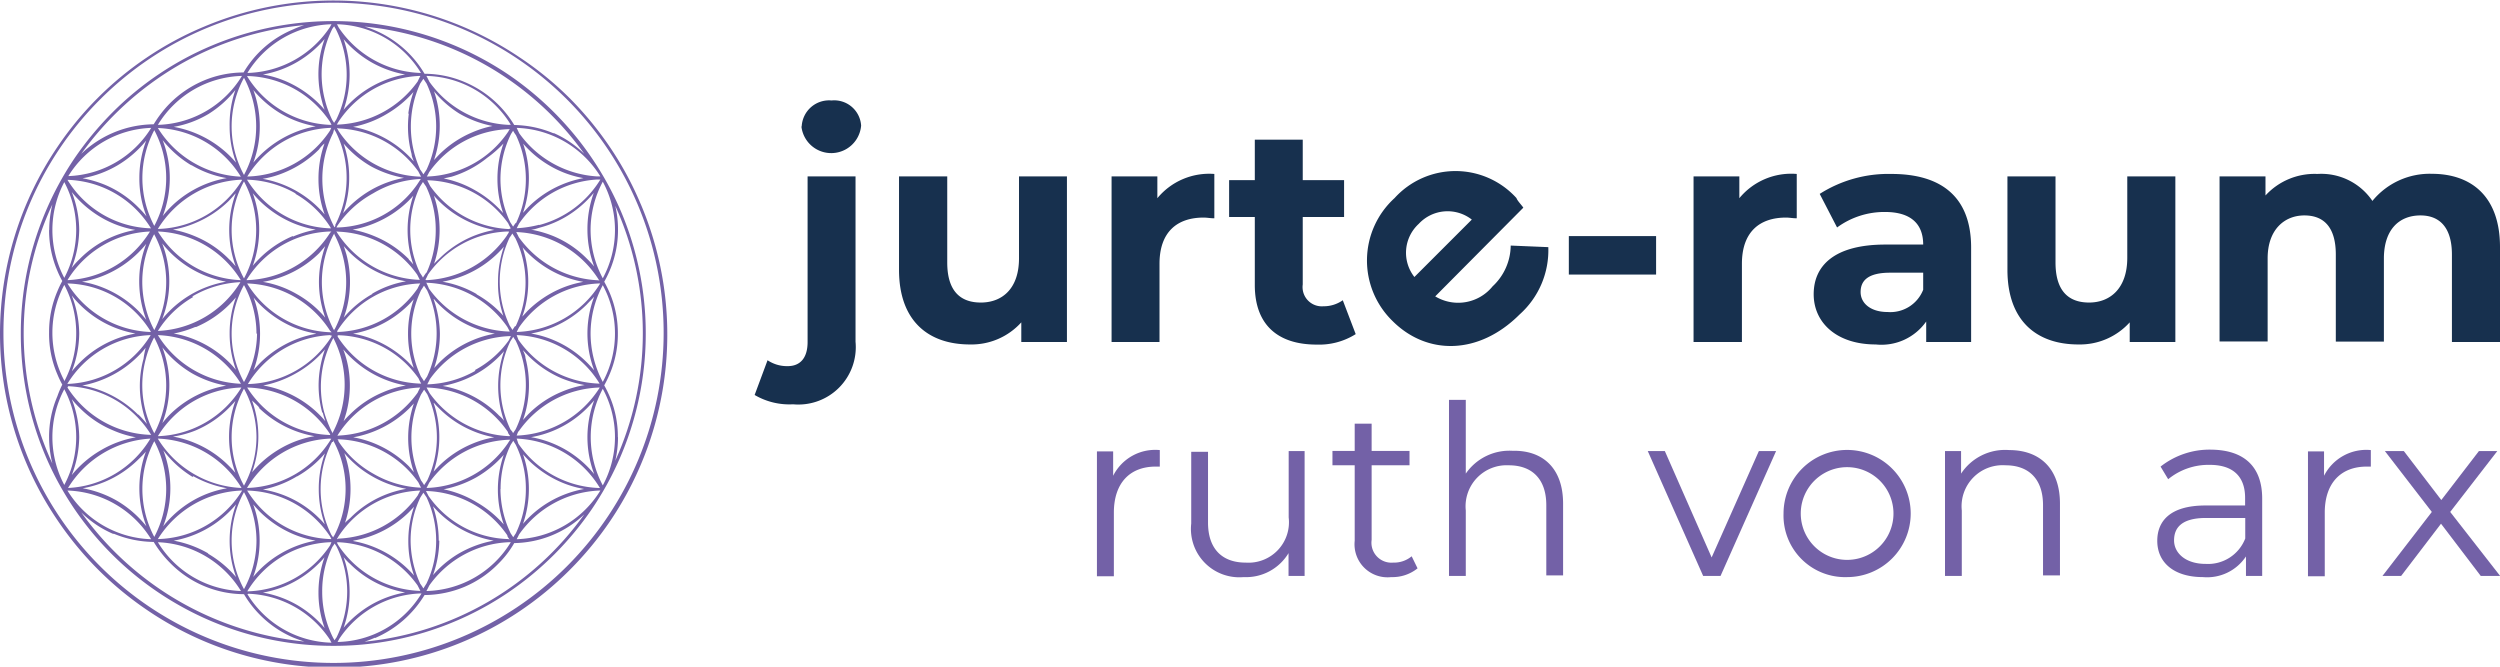 <svg xmlns="http://www.w3.org/2000/svg" id="Ebene_1" data-name="Ebene 1" viewBox="0 0 174.19 46.45"><defs><style>.cls-1{fill:none;}.cls-2{fill:#7361a7;}.cls-3{fill:#17304e;}</style></defs><path class="cls-1" d="M29.5,33.8l.22-.33a7.08,7.08,0,0,0,.67-3,7.17,7.17,0,0,0-.67-3l-.22-.32-.21.33a7,7,0,0,0,0,6A2.92,2.92,0,0,1,29.5,33.8Z"></path><path class="cls-1" d="M11.29,17a7.29,7.29,0,0,1,0,5.28,7.34,7.34,0,0,1,4.44-2.61,8,8,0,0,1-1.58-.47,7.37,7.37,0,0,1-2.33-1.57A8.39,8.39,0,0,1,11.29,17Z"></path><path class="cls-1" d="M15.94,32.49c.16.16.31.32.46.49a7.31,7.31,0,0,1,0-5c-.15.17-.3.33-.46.49A7.2,7.2,0,0,1,13.61,30a7,7,0,0,1-1.56.47,7,7,0,0,1,1.56.46A7.26,7.26,0,0,1,15.94,32.49Z"></path><path class="cls-1" d="M16.16,16A7.1,7.1,0,0,0,17,19.4a7.15,7.15,0,0,0,0-6.76A7.1,7.1,0,0,0,16.16,16Z"></path><path class="cls-1" d="M13.47,25.79a7.09,7.09,0,0,0,3.36.95A7.1,7.1,0,0,0,11,23.35H11A7.07,7.07,0,0,0,13.47,25.79Z"></path><path class="cls-1" d="M28.25,34.07a7.41,7.41,0,0,1-2.39-.88,7.11,7.11,0,0,1-1.93-1.61,7.42,7.42,0,0,1,0,5,5.33,5.33,0,0,1,.4-.42,7.13,7.13,0,0,1,2.33-1.58A7.33,7.33,0,0,1,28.25,34.07Z"></path><path class="cls-1" d="M17,33.84a7.15,7.15,0,0,0,0-6.76,7.07,7.07,0,0,0,0,6.76Z"></path><path class="cls-1" d="M29.29,34c-.07-.12-.13-.25-.19-.37a7.09,7.09,0,0,0-5.54-3h-.09l.09.15A7,7,0,0,0,26,33,7.2,7.2,0,0,0,29.29,34Z"></path><path class="cls-1" d="M23,30.67l.06-.1H23A7.11,7.11,0,0,0,17.21,34,7.1,7.1,0,0,0,23,30.67Z"></path><path class="cls-1" d="M11.05,23.13a7.09,7.09,0,0,0,5.78-3.4,7.21,7.21,0,0,0-3.36,1A7,7,0,0,0,11,23.13Z"></path><path class="cls-1" d="M23.53,15.8l-.06.11h.09a7,7,0,0,0,5.54-3l.19-.36a7.08,7.08,0,0,0-3.32,1A7.16,7.16,0,0,0,23.53,15.8Z"></path><path class="cls-1" d="M24.36,12.41a7.19,7.19,0,0,1-.43,2.48,7.49,7.49,0,0,1,1.93-1.61,7.39,7.39,0,0,1,2.39-.87,7.53,7.53,0,0,1-2.4-.87A7.33,7.33,0,0,1,23.94,10,7.27,7.27,0,0,1,24.36,12.41Z"></path><path class="cls-1" d="M29.5,12.68l-.21.33a7,7,0,0,0,0,6,3,3,0,0,1,.21.33c.07-.12.15-.23.22-.33a7.12,7.12,0,0,0,.67-3,7,7,0,0,0-.67-3Z"></path><path class="cls-1" d="M18.09,14c-.16-.16-.31-.33-.45-.5a7.34,7.34,0,0,1,0,5.06c.14-.17.3-.34.45-.49a7.34,7.34,0,0,1,2.33-1.58A7.85,7.85,0,0,1,22,16a7.24,7.24,0,0,1-1.57-.46A7.48,7.48,0,0,1,18.09,14Z"></path><path class="cls-1" d="M18.3,12.41a7.34,7.34,0,0,1,4.32,2.48,7.19,7.19,0,0,1-.43-2.48A7.27,7.27,0,0,1,22.61,10c-.12.14-.26.29-.39.42a7.31,7.31,0,0,1-2.33,1.57A6.76,6.76,0,0,1,18.3,12.41Z"></path><path class="cls-1" d="M23,15.91h.08L23,15.8a7,7,0,0,0-2.44-2.33,7.13,7.13,0,0,0-3.37-1A7.1,7.1,0,0,0,23,15.91Z"></path><path class="cls-1" d="M30.21,32.85l.34-.36a7.26,7.26,0,0,1,2.33-1.57,7,7,0,0,1,1.56-.46A7,7,0,0,1,32.88,30a7.26,7.26,0,0,1-2.33-1.57c-.12-.12-.24-.24-.34-.36a7.37,7.37,0,0,1,0,4.79Z"></path><path class="cls-1" d="M35.54,16.13h-.11a7.07,7.07,0,0,0-5.53,3,3,3,0,0,1-.18.36,7.18,7.18,0,0,0,5.68-3.11C35.44,16.32,35.49,16.23,35.54,16.13Z"></path><path class="cls-1" d="M17.64,33c.14-.17.3-.33.45-.49a7.48,7.48,0,0,1,2.33-1.57A7.24,7.24,0,0,1,22,30.46a7.4,7.4,0,0,1-3.9-2c-.15-.16-.31-.32-.45-.49a7.31,7.31,0,0,1,0,5Z"></path><path class="cls-1" d="M29.72,12.52l.2.4a7.14,7.14,0,0,0,5.49,3h.13a3.91,3.91,0,0,1-.18-.35A7.13,7.13,0,0,0,29.72,12.52Z"></path><path class="cls-1" d="M16.83,34A7.11,7.11,0,0,0,11,30.56H11A7.2,7.2,0,0,0,16.83,34Z"></path><path class="cls-1" d="M10.16,21.47A6.77,6.77,0,0,0,10.75,23a7.21,7.21,0,0,0,.83-3.34,7,7,0,0,0-.84-3.34A7.08,7.08,0,0,0,10.16,21.47Z"></path><path class="cls-1" d="M11.05,15.91a7.1,7.1,0,0,0,5.78-3.39A7.18,7.18,0,0,0,11,15.91Z"></path><path class="cls-1" d="M23.28,9l-.12.18a7.16,7.16,0,0,0,.05,6.48l0,0a.41.41,0,0,0,.05.09.41.41,0,0,1,.07-.11,7.19,7.19,0,0,0,.8-3.28,7.08,7.08,0,0,0-.76-3.2A1.42,1.42,0,0,1,23.28,9Z"></path><path class="cls-1" d="M24.57,8.8a7.18,7.18,0,0,1,1.56.47,7.37,7.37,0,0,1,2.33,1.57c.12.12.23.24.34.37-.05-.17-.11-.34-.15-.51a7.35,7.35,0,0,1-.2-2.8,7.51,7.51,0,0,1,.35-1.49A7.46,7.46,0,0,1,27,7.91,7.2,7.2,0,0,1,24.57,8.8Z"></path><path class="cls-1" d="M29.1,34.53l.18-.35a7.11,7.11,0,0,0-5.7,3.2l-.1.18h.07v0A7.14,7.14,0,0,0,29.1,34.53Z"></path><path class="cls-1" d="M17.22,34.18A7.08,7.08,0,0,0,23,37.56h.07L23,37.38A7.13,7.13,0,0,0,17.22,34.18Z"></path><path class="cls-1" d="M29.9,33.6c0,.11-.12.24-.18.36a7.14,7.14,0,0,0,5.67-3.08,3,3,0,0,1,.16-.31h-.11A7.16,7.16,0,0,0,29.9,33.6Z"></path><path class="cls-1" d="M35.07,24.43A7.21,7.21,0,0,1,33.19,26a7.36,7.36,0,0,1-2.4.87,7.35,7.35,0,0,1,1.58.47,7.2,7.2,0,0,1,2.33,1.57c.13.12.25.26.37.39a7.38,7.38,0,0,1,0-4.85Z"></path><path class="cls-1" d="M23.28,37.44l.11-.18a7.06,7.06,0,0,0-.05-6.47l-.06-.11,0,.06,0,.05a7.16,7.16,0,0,0-.05,6.48Z"></path><path class="cls-1" d="M29.72,27l.18.36a7.18,7.18,0,0,0,5.55,3h.09c-.06-.1-.1-.19-.15-.28A7.11,7.11,0,0,0,29.72,27Z"></path><path class="cls-1" d="M35.45,23.13h.1l-.17-.32a7.16,7.16,0,0,0-5.66-3.08c.06.13.13.25.19.38A7.17,7.17,0,0,0,35.45,23.13Z"></path><path class="cls-1" d="M26,11.35a7,7,0,0,0,3.33,1c-.07-.12-.13-.24-.19-.36a7.16,7.16,0,0,0-5.54-3h-.08l.12.22A7,7,0,0,0,26,11.35Z"></path><path class="cls-1" d="M35.55,23.35h-.11a7.15,7.15,0,0,0-5.54,3c0,.12-.12.24-.18.36a7.12,7.12,0,0,0,3.36-.95,6.93,6.93,0,0,0,2.31-2.13C35.44,23.56,35.49,23.45,35.55,23.35Z"></path><path class="cls-1" d="M34.66,12.42A7.29,7.29,0,0,1,35.08,10,7.72,7.72,0,0,1,33.94,11a7.31,7.31,0,0,1-2.52,1.23l-.63.14a7.2,7.2,0,0,1,2.35.84,7.43,7.43,0,0,1,1.92,1.57A7.2,7.2,0,0,1,34.66,12.42Z"></path><path class="cls-1" d="M11.31,29.5a7.84,7.84,0,0,1,.54-.61,7.37,7.37,0,0,1,3.91-2,7.45,7.45,0,0,1-2.4-.87,7.37,7.37,0,0,1-2-1.76,7.36,7.36,0,0,1,0,5.28Z"></path><path class="cls-1" d="M34.66,34.07a7.32,7.32,0,0,1,.41-2.42,7.55,7.55,0,0,1-1.93,1.58,7.69,7.69,0,0,1-2.35.84,7.26,7.26,0,0,1,2.43.89,7.41,7.41,0,0,1,1.85,1.54A7.38,7.38,0,0,1,34.66,34.07Z"></path><path class="cls-1" d="M11.05,30.35A7.11,7.11,0,0,0,16.82,27,7.07,7.07,0,0,0,11,30.34Z"></path><path class="cls-1" d="M17,26.62a7.15,7.15,0,0,0,0-6.76,7.07,7.07,0,0,0,0,6.76Z"></path><path class="cls-1" d="M11,16.13H11a7.1,7.1,0,0,0,5.84,3.39A7.09,7.09,0,0,0,11,16.13Z"></path><path class="cls-1" d="M12.05,16a7.57,7.57,0,0,1,1.56.46,7.13,7.13,0,0,1,2.33,1.58c.16.15.31.32.46.49a7.34,7.34,0,0,1,0-5.06c-.15.17-.3.34-.46.5a7.37,7.37,0,0,1-2.33,1.57A7,7,0,0,1,12.05,16Z"></path><path class="cls-1" d="M23,9.09l.09-.17H23a7.14,7.14,0,0,0-5.78,3.39A7.12,7.12,0,0,0,23,9.09Z"></path><path class="cls-1" d="M22.22,36.11a5.23,5.23,0,0,1,.39.42,7.27,7.27,0,0,1-.42-2.46,7.15,7.15,0,0,1,.43-2.48,7.11,7.11,0,0,1-1.93,1.6,7.33,7.33,0,0,1-2.39.88,7.15,7.15,0,0,1,3.92,2Z"></path><path class="cls-1" d="M30.61,8.81a7.44,7.44,0,0,1-.4,2.39l.34-.36a7.26,7.26,0,0,1,2.33-1.57,7,7,0,0,1,1.56-.47A7.4,7.4,0,0,1,32,7.91a7.23,7.23,0,0,1-1.8-1.5A7.46,7.46,0,0,1,30.61,8.81Z"></path><path class="cls-1" d="M28.8,28.06l-.34.36a7.42,7.42,0,0,1-3.89,2,7.16,7.16,0,0,1,1.56.46,7.37,7.37,0,0,1,2.33,1.57l.34.36a7.37,7.37,0,0,1,0-4.79Z"></path><path class="cls-1" d="M34.43,16a7.37,7.37,0,0,1-2.37-.87,7.12,7.12,0,0,1-1.85-1.52,7.37,7.37,0,0,1,0,4.79,3.89,3.89,0,0,1,.34-.36,7.28,7.28,0,0,1,2.33-1.58A7.67,7.67,0,0,1,34.43,16Z"></path><path class="cls-1" d="M30.21,25.63l.34-.36a7.26,7.26,0,0,1,2.33-1.57,7,7,0,0,1,1.56-.46,7.57,7.57,0,0,1-1.56-.46,7.26,7.26,0,0,1-2.33-1.57c-.12-.12-.24-.25-.34-.37a7.51,7.51,0,0,1,.4,2.4A7.4,7.4,0,0,1,30.21,25.63Z"></path><path class="cls-1" d="M35.07,17.19c-.12.14-.24.27-.37.4a7.26,7.26,0,0,1-2.33,1.57,7.77,7.77,0,0,1-1.58.47A7.39,7.39,0,0,1,35.07,22a7,7,0,0,1-.41-2.42A7.42,7.42,0,0,1,35.07,17.19Z"></path><path class="cls-1" d="M23.28,30.23a.41.41,0,0,1,0-.09,7.12,7.12,0,0,0,0-6.61.43.43,0,0,1,0-.07h0l0,.08a7.08,7.08,0,0,0-.58,5.15,8.17,8.17,0,0,0,.55,1.42A1.25,1.25,0,0,1,23.28,30.23Z"></path><path class="cls-1" d="M23.94,43.75a7.49,7.49,0,0,1,1.85-1.56,7.25,7.25,0,0,1,2.44-.9,7.57,7.57,0,0,1-1.56-.46,7.13,7.13,0,0,1-2.33-1.58,5.33,5.33,0,0,1-.4-.42,7.27,7.27,0,0,1,.42,2.46A7.35,7.35,0,0,1,23.94,43.75Z"></path><path class="cls-1" d="M42,19.87a7.18,7.18,0,0,0,0,6.74,7.11,7.11,0,0,0,0-6.74Z"></path><path class="cls-1" d="M11,37.56a7.09,7.09,0,0,0,5.78-3.38A7.19,7.19,0,0,0,11,37.56Z"></path><path class="cls-1" d="M37,23.24a7,7,0,0,1,1.56.46,7.26,7.26,0,0,1,2.33,1.57c.17.17.33.35.49.53a7.23,7.23,0,0,1,0-5.13c-.16.19-.32.37-.49.54a7.37,7.37,0,0,1-2.33,1.57A7.57,7.57,0,0,1,37,23.24Z"></path><path class="cls-1" d="M7.91,23.7a7,7,0,0,1,1.56-.46,7.57,7.57,0,0,1-1.56-.46,7.26,7.26,0,0,1-2.33-1.57A6.42,6.42,0,0,1,5,20.59a7.5,7.5,0,0,1,.49,2.65A7.44,7.44,0,0,1,5,25.88a7.76,7.76,0,0,1,.55-.61A7.26,7.26,0,0,1,7.91,23.7Z"></path><path class="cls-1" d="M29.1,27.32q.09-.2.18-.36a7.14,7.14,0,0,0-5.76,3.29l-.05.09h.09A7.16,7.16,0,0,0,29.1,27.32Z"></path><path class="cls-1" d="M28.4,37.67a7.14,7.14,0,0,1,.4-2.39l-.34.36a7.28,7.28,0,0,1-3.89,2,7.38,7.38,0,0,1,4.23,2.4A7.24,7.24,0,0,1,28.4,37.67Z"></path><path class="cls-1" d="M14.48,7.9a7.06,7.06,0,0,1-2.43.9,7.42,7.42,0,0,1,3.89,2c.16.16.31.32.46.49A7.16,7.16,0,0,1,16,8.81a7.27,7.27,0,0,1,.45-2.54A7.33,7.33,0,0,1,14.48,7.9Z"></path><path class="cls-1" d="M16,37.67a7.25,7.25,0,0,1,.45-2.53c-.15.17-.3.34-.46.5a7.26,7.26,0,0,1-2.33,1.57,7.16,7.16,0,0,1-1.56.46,7.3,7.3,0,0,1,4.35,2.54A7.27,7.27,0,0,1,16,37.67Z"></path><path class="cls-1" d="M17.21,19.73A7.09,7.09,0,0,0,23,23.13h.09a.3.3,0,0,0,0-.08A7.13,7.13,0,0,0,17.21,19.73Z"></path><path class="cls-1" d="M24.11,28.74c-.06.21-.12.41-.19.6a4.47,4.47,0,0,1,.42-.45,7.1,7.1,0,0,1,2.33-1.57,6.76,6.76,0,0,1,1.59-.47,7.39,7.39,0,0,1-4.34-2.49,6.62,6.62,0,0,1,.38,1.58A7.35,7.35,0,0,1,24.11,28.74Z"></path><path class="cls-1" d="M23,23.43a.3.3,0,0,0,0-.08H23a7.1,7.1,0,0,0-5.78,3.39A7.1,7.1,0,0,0,23,23.43Z"></path><path class="cls-1" d="M18.09,21.21c-.16-.16-.31-.33-.45-.5a7.34,7.34,0,0,1,0,5.06c.14-.17.3-.34.45-.5a7.48,7.48,0,0,1,2.33-1.57A7.16,7.16,0,0,1,22,23.24a7.76,7.76,0,0,1-1.56-.46A7.48,7.48,0,0,1,18.09,21.21Z"></path><path class="cls-1" d="M23.56,23.35h-.09l0,.08a7.1,7.1,0,0,0,5.78,3.31c-.07-.12-.13-.24-.19-.37A7.05,7.05,0,0,0,23.56,23.35Z"></path><path class="cls-1" d="M23,30.35h.08a.41.41,0,0,0,0-.09A7.11,7.11,0,0,0,17.22,27,7.11,7.11,0,0,0,23,30.35Z"></path><path class="cls-1" d="M17.21,19.52A7.13,7.13,0,0,0,23,16.22l0-.09H23A7.1,7.1,0,0,0,17.21,19.52Z"></path><path class="cls-1" d="M23.28,16.25l-.06.09a7.1,7.1,0,0,0,0,6.6l.05.08a.59.59,0,0,1,0-.08,7.12,7.12,0,0,0,0-6.61A.22.22,0,0,1,23.28,16.25Z"></path><path class="cls-1" d="M29.28,19.52l-.18-.36a7.06,7.06,0,0,0-5.54-3h-.09l.05.1A7.14,7.14,0,0,0,29.28,19.52Z"></path><path class="cls-1" d="M28.8,20.84c-.11.12-.22.25-.34.37a7.37,7.37,0,0,1-2.33,1.57,7.76,7.76,0,0,1-1.56.46,7.16,7.16,0,0,1,1.56.46,7.37,7.37,0,0,1,2.33,1.57l.34.36a7.14,7.14,0,0,1-.4-2.39A7.24,7.24,0,0,1,28.8,20.84Z"></path><path class="cls-1" d="M29.5,26.58l.22-.33a7.12,7.12,0,0,0,0-6l-.22-.33q-.11.18-.21.33a7,7,0,0,0,0,6C29.37,26.37,29.44,26.48,29.5,26.58Z"></path><path class="cls-1" d="M22.25,25.94a7.75,7.75,0,0,1,.38-1.58,7.37,7.37,0,0,1-2,1.65,7.54,7.54,0,0,1-2.34.84,6.91,6.91,0,0,1,1.59.47,7.31,7.31,0,0,1,2.33,1.57,5.92,5.92,0,0,1,.41.45,5.26,5.26,0,0,1-.18-.6A7.16,7.16,0,0,1,22.25,25.94Z"></path><path class="cls-1" d="M28.8,13.62c-.11.13-.22.25-.34.37a7.37,7.37,0,0,1-2.33,1.57,7.16,7.16,0,0,1-1.56.46,7.76,7.76,0,0,1,1.56.46,7.23,7.23,0,0,1,2.33,1.58,3.89,3.89,0,0,1,.34.36,7.4,7.4,0,0,1,0-4.8Z"></path><path class="cls-1" d="M40.69,19.64a7.76,7.76,0,0,1-1.56-.46A7.34,7.34,0,0,1,36.8,17.6c-.11-.11-.23-.24-.34-.37a7.49,7.49,0,0,1,.34,1.49,7.39,7.39,0,0,1-.19,2.81c0,.18-.11.35-.17.53l.36-.39a7.48,7.48,0,0,1,2.33-1.57A7.16,7.16,0,0,1,40.69,19.64Z"></path><path class="cls-1" d="M18.3,19.63a7.06,7.06,0,0,1,2.34.84,7.19,7.19,0,0,1,2,1.65,7.75,7.75,0,0,1-.38-1.58,7.21,7.21,0,0,1,.2-2.81c.05-.19.11-.4.18-.59l-.41.45a7.35,7.35,0,0,1-3.92,2Z"></path><path class="cls-1" d="M24.34,17.59q-.22-.22-.42-.45c.07.19.13.39.19.59a7.4,7.4,0,0,1,.19,2.81,6.62,6.62,0,0,1-.38,1.58,7.23,7.23,0,0,1,2-1.65,7,7,0,0,1,2.34-.84,7.35,7.35,0,0,1-3.92-2Z"></path><path class="cls-1" d="M15.94,25.27c.16.16.31.33.45.5A7.48,7.48,0,0,1,16,23.24a7.25,7.25,0,0,1,.45-2.53c-.15.17-.3.34-.46.5a7.37,7.37,0,0,1-2.33,1.57,7.57,7.57,0,0,1-1.56.46,7,7,0,0,1,1.56.46A7.26,7.26,0,0,1,15.94,25.27Z"></path><path class="cls-1" d="M29.29,19.74a7.1,7.1,0,0,0-5.78,3.31l0,.08h.09a7.06,7.06,0,0,0,5.54-3C29.16,20,29.22,19.85,29.29,19.74Z"></path><path class="cls-1" d="M11.3,36.72a7.35,7.35,0,0,1,2-1.75,7.17,7.17,0,0,1,2.45-.9,7.51,7.51,0,0,1-2.35-.84,7.3,7.3,0,0,1-2.11-1.8,7.4,7.4,0,0,1,.49,2.64A7.29,7.29,0,0,1,11.3,36.72Z"></path><path class="cls-1" d="M23.27,44.66c.05-.07.09-.14.14-.2a7.27,7.27,0,0,0,.74-3.17,7.08,7.08,0,0,0-.76-3.2,1,1,0,0,1-.11-.17l-.12.18a7,7,0,0,0-.75,3.19,7.11,7.11,0,0,0,.76,3.2Z"></path><path class="cls-1" d="M5.75,34.07a7.41,7.41,0,0,1,2.44.9,7.46,7.46,0,0,1,2,1.75,7.38,7.38,0,0,1,0-5.29,8,8,0,0,1-.55.61,7.37,7.37,0,0,1-2.33,1.57A7.24,7.24,0,0,1,5.75,34.07Z"></path><path class="cls-1" d="M29.33,41.4h-.1a7.11,7.11,0,0,0-5.63,3.16l-.12.22A7,7,0,0,0,29.33,41.4Z"></path><path class="cls-1" d="M23.48,1.69l.12.23a7.14,7.14,0,0,0,5.64,3.16h.09A7.07,7.07,0,0,0,23.48,1.69Z"></path><path class="cls-1" d="M23.28,1.82,23.16,2a7.09,7.09,0,0,0-.51,5,6.86,6.86,0,0,0,.5,1.33l.13.2.11-.18A7.07,7.07,0,0,0,23.4,2Z"></path><path class="cls-1" d="M17.22,5.08h.1A7.13,7.13,0,0,0,23,1.87a1.62,1.62,0,0,1,.1-.18A7.09,7.09,0,0,0,17.22,5.08Z"></path><path class="cls-1" d="M4.7,12.31h0a7.09,7.09,0,0,0,5.8-3.4,7.08,7.08,0,0,0-5.85,3.4Z"></path><path class="cls-1" d="M41.4,33a7.23,7.23,0,0,1,0-5.13c-.16.18-.32.36-.49.53a7.42,7.42,0,0,1-3.89,2,7.26,7.26,0,0,1,2.43.89A7.42,7.42,0,0,1,41.4,33Z"></path><path class="cls-1" d="M40.15,14.65a7.13,7.13,0,0,1-2.52,1.23c-.2.06-.41.1-.61.14a7.76,7.76,0,0,1,1.56.46,7.13,7.13,0,0,1,2.33,1.58,6.27,6.27,0,0,1,.49.53A7.27,7.27,0,0,1,40.93,16a7.43,7.43,0,0,1,.46-2.56A7.36,7.36,0,0,1,40.15,14.65Z"></path><path class="cls-1" d="M4.7,12.53a7.06,7.06,0,0,0,5.78,3.38h0a7.08,7.08,0,0,0-5.78-3.38Z"></path><path class="cls-1" d="M36.45,10a7.41,7.41,0,0,1,.4,2.4,7.32,7.32,0,0,1-.41,2.42l.36-.39a7.31,7.31,0,0,1,2.33-1.57,7.4,7.4,0,0,1,1.52-.46,7,7,0,0,1-2.39-.89A7.28,7.28,0,0,1,36.45,10Z"></path><path class="cls-1" d="M35.75,9.05l-.14.22a7.15,7.15,0,0,0-.74,3.15,7,7,0,0,0,.68,3l.2.31.18-.26a7.18,7.18,0,0,0,0-6.14A2.36,2.36,0,0,1,35.75,9.05Z"></path><path class="cls-1" d="M7.08,31.33a7.23,7.23,0,0,1,2.39-.87A7.18,7.18,0,0,1,7.91,30a7.1,7.1,0,0,1-2.33-1.57A6.31,6.31,0,0,1,5,27.81a7.5,7.5,0,0,1,.49,2.65A7.48,7.48,0,0,1,5,33.1,7.41,7.41,0,0,1,7.08,31.33Z"></path><path class="cls-1" d="M22.24,4.28a7.11,7.11,0,0,1,.38-1.56A7.49,7.49,0,0,1,20.74,4.3a7.2,7.2,0,0,1-2.42.89,7.24,7.24,0,0,1,1.57.46,7.48,7.48,0,0,1,2.33,1.57c.14.14.27.28.4.43a4.75,4.75,0,0,1-.18-.57A7.33,7.33,0,0,1,22.24,4.28Z"></path><path class="cls-1" d="M3.65,16a7.06,7.06,0,0,0,.83,3.34A7.18,7.18,0,0,0,5.31,16a7.14,7.14,0,0,0-.83-3.33A7,7,0,0,0,3.65,16Z"></path><path class="cls-1" d="M40.7,34.07a7.08,7.08,0,0,1-1.57-.46A7.48,7.48,0,0,1,36.8,32c-.12-.13-.25-.26-.36-.39a7.38,7.38,0,0,1,0,4.85A7.27,7.27,0,0,1,38.27,35,7.41,7.41,0,0,1,40.7,34.07Z"></path><path class="cls-1" d="M22.19,41.29a7.31,7.31,0,0,1,.42-2.46,5.23,5.23,0,0,1-.39.42,7.34,7.34,0,0,1-2.33,1.58,7.66,7.66,0,0,1-1.57.46,7.34,7.34,0,0,1,2.43.89,7.45,7.45,0,0,1,1.87,1.58A7.18,7.18,0,0,1,22.19,41.29Z"></path><path class="cls-1" d="M9.92,34.07a7.18,7.18,0,0,0,.83,3.34,7.12,7.12,0,0,0,0-6.67A7.14,7.14,0,0,0,9.92,34.07Z"></path><path class="cls-1" d="M5,18.67a5.32,5.32,0,0,1,.55-.61,7.13,7.13,0,0,1,2.33-1.58A7.57,7.57,0,0,1,9.47,16,7.06,7.06,0,0,1,7,15.12a7.45,7.45,0,0,1-2-1.74A7.4,7.4,0,0,1,5.52,16,7.5,7.5,0,0,1,5,18.67Z"></path><path class="cls-1" d="M5.66,10.75a7.4,7.4,0,0,1,5.05-2.06,7.72,7.72,0,0,1,1.14-1.47,7.37,7.37,0,0,1,2.33-1.57A7.17,7.17,0,0,1,17,5.08a7.22,7.22,0,0,1,3.45-3,7,7,0,0,1,.77-.27,21.46,21.46,0,0,0-8.87,2.87A21.94,21.94,0,0,0,5.66,10.75Z"></path><path class="cls-1" d="M25.41,1.79a7.63,7.63,0,0,1,.72.26,7.37,7.37,0,0,1,2.33,1.57,7.23,7.23,0,0,1,1.13,1.46,7.16,7.16,0,0,1,2.78.57,7.37,7.37,0,0,1,3.47,3,7.35,7.35,0,0,1,2.74.58,7,7,0,0,1,2.14,1.39A21.43,21.43,0,0,0,25.41,1.79Z"></path><path class="cls-1" d="M36.12,15.6c0,.1-.1.21-.16.31H36a8,8,0,0,0,1.53-.24,7.1,7.1,0,0,0,4.22-3.15h-.26A7.09,7.09,0,0,0,36.12,15.6Z"></path><path class="cls-1" d="M36,8.91l.19.37a7.21,7.21,0,0,0,5.39,3l.25,0A7.12,7.12,0,0,0,36,8.91Z"></path><path class="cls-1" d="M3.66,32.3a7.6,7.6,0,0,1-.23-1.84A7.17,7.17,0,0,1,4,27.6a6.59,6.59,0,0,1,.34-.71v0l0,0,0,0v0A6.59,6.59,0,0,1,4,26.09a7.12,7.12,0,0,1-.58-2.85A7.2,7.2,0,0,1,4,20.38a6.59,6.59,0,0,1,.34-.71h0l0,0,0,0,0,0a6.44,6.44,0,0,1-.34-.7A7.2,7.2,0,0,1,3.43,16a7.38,7.38,0,0,1,.23-1.82,21.29,21.29,0,0,0-2,9A21.75,21.75,0,0,0,3.66,32.3Z"></path><path class="cls-1" d="M5.31,30.46a7.15,7.15,0,0,0-.83-3.34,7.12,7.12,0,0,0,0,6.67A7.14,7.14,0,0,0,5.31,30.46Z"></path><path class="cls-1" d="M23.23.21a23,23,0,1,0,23,23A23,23,0,0,0,23.23.21ZM43.29,14.76a21.73,21.73,0,0,1-2,20.65,22,22,0,0,1-5.88,5.88A21.64,21.64,0,0,1,23.23,45a21.74,21.74,0,0,1-11-3,21.75,21.75,0,0,1-7.82-7.89A21.51,21.51,0,0,1,2.21,29a22,22,0,0,1-.76-5.72,21.6,21.6,0,0,1,1.72-8.48,22,22,0,0,1,2-3.7A22.75,22.75,0,0,1,7.83,7.84a21.54,21.54,0,0,1,6.92-4.66,21.81,21.81,0,0,1,20.65,2,21.87,21.87,0,0,1,7.89,9.58Z"></path><path class="cls-1" d="M42.87,14.36A7.1,7.1,0,0,1,43.06,16a7.2,7.2,0,0,1-.58,2.86,7.45,7.45,0,0,1-.37.75c.14.25.26.5.37.75a7.2,7.2,0,0,1,.58,2.86,7.12,7.12,0,0,1-.58,2.85,7.6,7.6,0,0,1-.37.76,7.45,7.45,0,0,1,.37.75,7.34,7.34,0,0,1,.39,4.52,21.5,21.5,0,0,0,0-17.76Z"></path><path class="cls-1" d="M40.72,35.82a7.25,7.25,0,0,1-4.88,2,6.74,6.74,0,0,1-1.14,1.47,7.23,7.23,0,0,1-2.33,1.58,7.35,7.35,0,0,1-2.78.57,7.47,7.47,0,0,1-3.46,3,7.63,7.63,0,0,1-.72.26A21.41,21.41,0,0,0,40.72,35.82Z"></path><path class="cls-1" d="M10.53,37.57a7.11,7.11,0,0,0-5.79-3.39h0A7.09,7.09,0,0,0,10.53,37.57Z"></path><path class="cls-1" d="M21.18,44.7c-.26-.08-.51-.17-.76-.27a7.34,7.34,0,0,1-2.33-1.58A7.2,7.2,0,0,1,17,41.4a7.23,7.23,0,0,1-5.12-2.15,7.65,7.65,0,0,1-1.14-1.46,7.46,7.46,0,0,1-2.8-.58,7.17,7.17,0,0,1-2.28-1.52A21.76,21.76,0,0,0,21.18,44.7Z"></path><path class="cls-1" d="M10.53,30.57h0A7.23,7.23,0,0,0,4.69,34h0A7.08,7.08,0,0,0,10.53,30.57Z"></path><path class="cls-1" d="M42,12.66a7.16,7.16,0,0,0,0,6.73,7.09,7.09,0,0,0,0-6.73Z"></path><path class="cls-1" d="M23.08,44.78a1.14,1.14,0,0,1-.1-.19,7.14,7.14,0,0,0-5.67-3.19h-.09A7.06,7.06,0,0,0,23.08,44.78Z"></path><path class="cls-1" d="M41.7,34.18a7.19,7.19,0,0,0-5.58,3.07c0,.11-.1.21-.16.32a7.1,7.1,0,0,0,5.83-3.39Z"></path><path class="cls-1" d="M42.84,30.46A7.05,7.05,0,0,0,42,27.09a7.16,7.16,0,0,0,0,6.73A7,7,0,0,0,42.84,30.46Z"></path><path class="cls-1" d="M36,30.56h0l.16.32A7.12,7.12,0,0,0,41.7,34h.1A7.11,7.11,0,0,0,36,30.56Z"></path><path class="cls-1" d="M17,41.05a7.15,7.15,0,0,0,0-6.76,7.07,7.07,0,0,0,0,6.76Z"></path><path class="cls-1" d="M18.09,8.81a7.16,7.16,0,0,1-.45,2.52c.14-.17.29-.33.45-.49a7.48,7.48,0,0,1,2.33-1.57A7.27,7.27,0,0,1,22,8.8a7.26,7.26,0,0,1-2.43-.89,7.37,7.37,0,0,1-1.92-1.64A7.27,7.27,0,0,1,18.09,8.81Z"></path><path class="cls-1" d="M23.58,8.5l-.11.19h.09a7.18,7.18,0,0,0,5.54-3c.06-.13.12-.25.19-.38h-.06A7.12,7.12,0,0,0,23.58,8.5Z"></path><path class="cls-1" d="M29.5,5.46l-.22.33a7.22,7.22,0,0,0,0,6,3.15,3.15,0,0,1,.22.33l.22-.33a7.08,7.08,0,0,0,.67-3,7,7,0,0,0-.67-3Z"></path><path class="cls-1" d="M16.16,8.81A7.13,7.13,0,0,0,17,12.19a7.17,7.17,0,0,0,0-6.77A7.14,7.14,0,0,0,16.16,8.81Z"></path><path class="cls-1" d="M10.53,23.35h-.06a7.09,7.09,0,0,0-5.78,3.4h.06A7.08,7.08,0,0,0,10.53,23.35Z"></path><path class="cls-1" d="M11.58,26.86a7.08,7.08,0,0,0-.84-3.35A6.77,6.77,0,0,0,10.16,25a7.09,7.09,0,0,0,.59,5.19A7.14,7.14,0,0,0,11.58,26.86Z"></path><path class="cls-1" d="M29.71,5.29c.08.14.14.27.21.41a7.17,7.17,0,0,0,5.53,3h.14A7.1,7.1,0,0,0,29.71,5.29Z"></path><path class="cls-1" d="M10,25a6.67,6.67,0,0,1,.23-.72,6,6,0,0,1-.53.59,7.37,7.37,0,0,1-2.33,1.57,7.18,7.18,0,0,1-1.56.47,7.16,7.16,0,0,1,1.56.46,7.37,7.37,0,0,1,2.33,1.57,7.7,7.7,0,0,1,.54.6,7.41,7.41,0,0,1-.44-1.74A7.16,7.16,0,0,1,10,25Z"></path><path class="cls-1" d="M4.7,19.75a7.1,7.1,0,0,0,5.78,3.38h0A7,7,0,0,0,4.7,19.75Z"></path><path class="cls-1" d="M11,8.7H11a7.1,7.1,0,0,0,5.79-3.41A7.07,7.07,0,0,0,11,8.7Z"></path><path class="cls-1" d="M11,8.91H11a7.19,7.19,0,0,0,5.85,3.38A7.1,7.1,0,0,0,11,8.91Z"></path><path class="cls-1" d="M11.31,15.05a7.15,7.15,0,0,1,2.11-1.8,7.26,7.26,0,0,1,2.35-.84,7.17,7.17,0,0,1-2.45-.9,7.35,7.35,0,0,1-2-1.75,7.29,7.29,0,0,1,.5,2.65A7.4,7.4,0,0,1,11.31,15.05Z"></path><path class="cls-1" d="M7.32,19.16a7.06,7.06,0,0,1-1.61.47,7.06,7.06,0,0,1,1.61.47,7.37,7.37,0,0,1,2.33,1.57c.19.2.37.4.54.61a7.59,7.59,0,0,1-.44-3.56A7.45,7.45,0,0,1,10.19,17a7.7,7.7,0,0,1-.54.6A7.37,7.37,0,0,1,7.32,19.16Z"></path><path class="cls-1" d="M36.13,22.82l-.16.31H36a7.09,7.09,0,0,0,5.77-3.38H41.7A7.12,7.12,0,0,0,36.13,22.82Z"></path><path class="cls-1" d="M29.9,12a3.91,3.91,0,0,1-.18.35h0a6.9,6.9,0,0,0,1.62-.24,7.07,7.07,0,0,0,4.06-2.9c0-.08.08-.16.13-.24h-.11A7.07,7.07,0,0,0,29.9,12Z"></path><path class="cls-1" d="M29.72,34.18l.18.35a7,7,0,0,0,5.55,3h.09c0-.09-.1-.18-.15-.29A7.12,7.12,0,0,0,29.72,34.18Z"></path><path class="cls-1" d="M34.44,37.67a7,7,0,0,1-1.56-.46,7.26,7.26,0,0,1-2.33-1.57l-.34-.36a7.37,7.37,0,0,1,0,4.79A7.28,7.28,0,0,1,32,38.56,7.57,7.57,0,0,1,34.44,37.67Z"></path><path class="cls-1" d="M16.83,41.18A7.11,7.11,0,0,0,11,37.78H11A7.06,7.06,0,0,0,16.83,41.18Z"></path><path class="cls-1" d="M40.74,26.85a8.25,8.25,0,0,1-1.61-.47A7.34,7.34,0,0,1,36.8,24.8l-.36-.38c.06.17.12.35.17.53a7.35,7.35,0,0,1,.19,2.8,6.81,6.81,0,0,1-.36,1.53l.36-.39a7.15,7.15,0,0,1,2.33-1.57A7.06,7.06,0,0,1,40.74,26.85Z"></path><path class="cls-1" d="M10.53,16.13h0A7.09,7.09,0,0,0,4.7,19.52,7.1,7.1,0,0,0,10.53,16.13Z"></path><path class="cls-1" d="M17.31,5.3h-.1A7.11,7.11,0,0,0,23,8.7h.08A1.74,1.74,0,0,1,23,8.5,7.13,7.13,0,0,0,17.31,5.3Z"></path><path class="cls-1" d="M10.19,9.79a7.52,7.52,0,0,1-2,1.73,7.33,7.33,0,0,1-2.44.9,7.85,7.85,0,0,1,1.57.46,7.23,7.23,0,0,1,2.33,1.58,6.66,6.66,0,0,1,.56.62,7.15,7.15,0,0,1-.5-2.67A7.25,7.25,0,0,1,10.19,9.79Z"></path><path class="cls-1" d="M10.75,9.07a7.12,7.12,0,0,0,0,6.67,7.12,7.12,0,0,0,0-6.67Z"></path><path class="cls-1" d="M3.65,23.24a7,7,0,0,0,.83,3.33,7.14,7.14,0,0,0,.83-3.33,7.18,7.18,0,0,0-.83-3.34A7.06,7.06,0,0,0,3.65,23.24Z"></path><path class="cls-1" d="M35.75,16.27a2.75,2.75,0,0,1-.19.28,7.15,7.15,0,0,0,0,6.13l.2.31c.05-.09.11-.17.17-.26a7.08,7.08,0,0,0,0-6.13Q35.86,16.45,35.75,16.27Z"></path><path class="cls-1" d="M41.79,27a7.14,7.14,0,0,0-5.67,3.09q-.06.14-.15.3h0A7.13,7.13,0,0,0,41.79,27Z"></path><path class="cls-1" d="M35.93,37.16a7.1,7.1,0,0,0,.7-3.09A6.9,6.9,0,0,0,35.92,31l-.17-.27c0,.1-.12.19-.18.29a7,7,0,0,0-.7,3.07,7.2,7.2,0,0,0,.7,3.09l.18.27Z"></path><path class="cls-1" d="M23,38l.1-.2H23a7.06,7.06,0,0,0-5.78,3.4h.11A7.15,7.15,0,0,0,23,38Z"></path><path class="cls-1" d="M10.48,30.35h0A7.13,7.13,0,0,0,4.75,27h0A7.13,7.13,0,0,0,10.48,30.35Z"></path><path class="cls-1" d="M29.5,41l.22-.34a6.9,6.9,0,0,0,.67-3,7.15,7.15,0,0,0-.67-3l-.22-.32-.21.33a6.94,6.94,0,0,0-.68,3,7.31,7.31,0,0,0,.67,3A3.78,3.78,0,0,1,29.5,41Z"></path><path class="cls-1" d="M35.59,37.78h-.15a7.17,7.17,0,0,0-5.52,3c-.07.13-.13.27-.21.4A7.07,7.07,0,0,0,35.59,37.78Z"></path><path class="cls-1" d="M29.24,41.18h.05l-.2-.39a7.17,7.17,0,0,0-5.53-3h-.09l.11.2A7.12,7.12,0,0,0,29.24,41.18Z"></path><path class="cls-1" d="M19.56,38.57a7.41,7.41,0,0,1,2.43-.9,7.24,7.24,0,0,1-1.57-.46,7.48,7.48,0,0,1-2.33-1.57c-.15-.16-.31-.33-.45-.5a7.34,7.34,0,0,1,0,5.06A7.17,7.17,0,0,1,19.56,38.57Z"></path><path class="cls-1" d="M35.75,30.21l.19-.28a7.09,7.09,0,0,0,0-6.18,2.33,2.33,0,0,1-.17-.26l-.2.31a7.11,7.11,0,0,0,0,6.13C35.63,30,35.7,30.12,35.75,30.21Z"></path><path class="cls-1" d="M41.79,26.73A7.08,7.08,0,0,0,36,23.35h0l.16.32A7.16,7.16,0,0,0,41.79,26.73Z"></path><path class="cls-1" d="M24.36,5.19a7.31,7.31,0,0,1-.42,2.46c.13-.15.26-.29.4-.43a7.26,7.26,0,0,1,2.33-1.57,7,7,0,0,1,1.56-.46,7.42,7.42,0,0,1-2.42-.89,7.44,7.44,0,0,1-1.87-1.57A7.31,7.31,0,0,1,24.36,5.19Z"></path><path class="cls-1" d="M36,16.13H36c.06.12.12.23.18.36a7.18,7.18,0,0,0,5.55,3h.1A7.12,7.12,0,0,0,36,16.13Z"></path><path class="cls-2" d="M44.63,14.19a22.84,22.84,0,0,0-2.14-3.95A23.39,23.39,0,0,0,39.65,6.8,22.81,22.81,0,0,0,36.21,4a23.22,23.22,0,0,0-22-2.14A22.84,22.84,0,0,0,10.24,4,23,23,0,0,0,4,10.24a23.22,23.22,0,0,0-4,13,23.13,23.13,0,0,0,4,13,23.22,23.22,0,0,0,6.27,6.28,23.14,23.14,0,0,0,13,4,23.15,23.15,0,0,0,16.42-6.8,23.39,23.39,0,0,0,2.84-3.44,23.22,23.22,0,0,0,2.14-22Zm1.61,9a23,23,0,1,1-23-23A23,23,0,0,1,46.24,23.23Z"></path><path class="cls-2" d="M35.4,5.18a21.84,21.84,0,0,0-20.65-2A21.54,21.54,0,0,0,7.83,7.84a22.75,22.75,0,0,0-2.66,3.22,22,22,0,0,0-2,3.7,21.6,21.6,0,0,0-1.72,8.48A22,22,0,0,0,2.21,29a21.51,21.51,0,0,0,2.15,5.15A21.75,21.75,0,0,0,12.18,42a21.74,21.74,0,0,0,11.05,3A21.64,21.64,0,0,0,35.4,41.29a22,22,0,0,0,5.88-5.88,21.81,21.81,0,0,0,2-20.65A21.94,21.94,0,0,0,35.4,5.18Zm5.75,18.06A7.16,7.16,0,0,1,42,19.87a7.11,7.11,0,0,1,0,6.74A7.19,7.19,0,0,1,41.15,23.24Zm-16.81,16a7.13,7.13,0,0,0,2.33,1.58,7.57,7.57,0,0,0,1.56.46,7.25,7.25,0,0,0-2.44.9,7.49,7.49,0,0,0-1.85,1.56,7.35,7.35,0,0,0,.42-2.46,7.27,7.27,0,0,0-.42-2.46A5.33,5.33,0,0,0,24.34,39.25ZM41.4,20.67a7.23,7.23,0,0,0,0,5.13c-.16-.18-.32-.36-.49-.53a7.26,7.26,0,0,0-2.33-1.57A7,7,0,0,0,37,23.24a7.57,7.57,0,0,0,1.56-.46,7.37,7.37,0,0,0,2.33-1.57C41.08,21,41.24,20.86,41.4,20.67ZM5.52,23.24A7.5,7.5,0,0,0,5,20.59a6.42,6.42,0,0,0,.55.62,7.26,7.26,0,0,0,2.33,1.57,7.57,7.57,0,0,0,1.56.46,7,7,0,0,0-1.56.46,7.26,7.26,0,0,0-2.33,1.57,7.76,7.76,0,0,0-.55.61A7.44,7.44,0,0,0,5.52,23.24ZM16,8.81a7.16,7.16,0,0,0,.45,2.52c-.15-.17-.3-.33-.46-.49a7.42,7.42,0,0,0-3.89-2,7.06,7.06,0,0,0,2.43-.9A7.33,7.33,0,0,0,16.4,6.27,7.27,7.27,0,0,0,16,8.81Zm8.62,28.86a7.28,7.28,0,0,0,3.89-2l.34-.36a7.14,7.14,0,0,0-.4,2.39,7.24,7.24,0,0,0,.4,2.4,7.38,7.38,0,0,0-4.23-2.4Zm-10.09.9a7.5,7.5,0,0,0-2.43-.9,7.16,7.16,0,0,0,1.56-.46,7.26,7.26,0,0,0,2.33-1.57c.16-.16.31-.33.46-.5a7.37,7.37,0,0,0,0,5.07A7.56,7.56,0,0,0,14.48,38.57Zm2.34-4.39A7.09,7.09,0,0,1,11,37.56H11A7.19,7.19,0,0,1,16.82,34.18Zm-3.4-1a7.51,7.51,0,0,0,2.35.84,7.17,7.17,0,0,0-2.45.9,7.35,7.35,0,0,0-2,1.75,7.29,7.29,0,0,0,.5-2.65,7.4,7.4,0,0,0-.49-2.64A7.3,7.3,0,0,0,13.42,33.23Zm21-24.43a7,7,0,0,0-1.56.47,7.26,7.26,0,0,0-2.33,1.57l-.34.36a7.37,7.37,0,0,0,0-4.79A7.23,7.23,0,0,0,32,7.91,7.4,7.4,0,0,0,34.44,8.8ZM23,8.91h.08L23,9.09a7.12,7.12,0,0,1-5.77,3.21A7.14,7.14,0,0,1,23,8.91ZM11,16.13H11a7.09,7.09,0,0,1,5.78,3.39A7.1,7.1,0,0,1,11,16.13Zm5.42-2.64a7.34,7.34,0,0,0,0,5.06c-.15-.17-.3-.34-.46-.49a7.13,7.13,0,0,0-2.33-1.58A7.57,7.57,0,0,0,12.05,16a7,7,0,0,0,1.56-.46A7.37,7.37,0,0,0,15.94,14C16.1,13.83,16.25,13.66,16.4,13.49Zm4.29,19.7a7.11,7.11,0,0,0,1.93-1.6,7.15,7.15,0,0,0-.43,2.48,7.27,7.27,0,0,0,.42,2.46,5.23,5.23,0,0,0-.39-.42,7.15,7.15,0,0,0-3.92-2A7.33,7.33,0,0,0,20.69,33.19Zm9.52-14.77a7.37,7.37,0,0,0,0-4.79,7.12,7.12,0,0,0,1.85,1.52,7.37,7.37,0,0,0,2.37.87,7.67,7.67,0,0,0-1.55.46,7.28,7.28,0,0,0-2.33,1.58A3.89,3.89,0,0,0,30.21,18.42Zm3,2.08a7.14,7.14,0,0,0-2.4-.87,7.77,7.77,0,0,0,1.58-.47,7.26,7.26,0,0,0,2.33-1.57c.13-.13.25-.26.37-.4a7.42,7.42,0,0,0-.41,2.43A7,7,0,0,0,35.07,22,7.21,7.21,0,0,0,33.19,20.5Zm-4.73,12a7.37,7.37,0,0,0-2.33-1.57,7.16,7.16,0,0,0-1.56-.46,7.42,7.42,0,0,0,3.89-2l.34-.36a7.37,7.37,0,0,0,0,4.79Zm1.75-11.65c.1.12.22.25.34.37a7.26,7.26,0,0,0,2.33,1.57,7.57,7.57,0,0,0,1.56.46,7,7,0,0,0-1.56.46,7.26,7.26,0,0,0-2.33,1.57l-.34.36a7.4,7.4,0,0,0,.4-2.39A7.51,7.51,0,0,0,30.21,20.84Zm-6.65,9.51h-.09l.05-.09A7.14,7.14,0,0,1,29.28,27q-.09.16-.18.36A7.16,7.16,0,0,1,23.56,30.35Zm-9.95-7.57a7.37,7.37,0,0,0,2.33-1.57c.16-.16.31-.33.46-.5A7.25,7.25,0,0,0,16,23.24a7.48,7.48,0,0,0,.44,2.53c-.14-.17-.29-.34-.45-.5a7.26,7.26,0,0,0-2.33-1.57,7,7,0,0,0-1.56-.46A7.57,7.57,0,0,0,13.61,22.78Zm4.26.46A7.12,7.12,0,0,1,17,26.62a7.07,7.07,0,0,1,0-6.76A7.09,7.09,0,0,1,17.87,23.24Zm10.59-5.18a7.23,7.23,0,0,0-2.33-1.58A7.76,7.76,0,0,0,24.57,16a7.16,7.16,0,0,0,1.56-.46A7.37,7.37,0,0,0,28.46,14c.12-.12.23-.24.34-.37a7.4,7.4,0,0,0,0,4.8A3.89,3.89,0,0,0,28.46,18.06Zm.83,2.16q.11-.15.21-.33l.22.33a7.12,7.12,0,0,1,0,6l-.22.33c-.06-.1-.13-.21-.21-.32a7,7,0,0,1,0-6Zm-6.84,8.52a5.26,5.26,0,0,0,.18.6,5.92,5.92,0,0,0-.41-.45,7.31,7.31,0,0,0-2.33-1.57,6.91,6.91,0,0,0-1.59-.47A7.54,7.54,0,0,0,20.64,26a7.37,7.37,0,0,0,2-1.65,7.75,7.75,0,0,0-.38,1.58A7.16,7.16,0,0,0,22.45,28.74Zm6-3.47a7.37,7.37,0,0,0-2.33-1.57,7.16,7.16,0,0,0-1.56-.46,7.76,7.76,0,0,0,1.56-.46,7.37,7.37,0,0,0,2.33-1.57c.12-.12.23-.25.34-.37a7.24,7.24,0,0,0-.4,2.4,7.14,7.14,0,0,0,.4,2.39Zm-4.9-2.14h-.09l0-.08a7.1,7.1,0,0,1,5.78-3.31c-.07.11-.13.24-.19.36A7.06,7.06,0,0,1,23.56,23.13Zm2.36-2.66a7.23,7.23,0,0,0-2,1.65,6.62,6.62,0,0,0,.38-1.58,7.4,7.4,0,0,0-.19-2.81c-.06-.2-.12-.4-.19-.59q.2.22.42.45a7.35,7.35,0,0,0,3.92,2A7,7,0,0,0,25.92,20.47Zm-3.29-3.33c-.07.19-.13.4-.18.59a7.21,7.21,0,0,0-.2,2.81,7.75,7.75,0,0,0,.38,1.58,7.19,7.19,0,0,0-2-1.65,7.06,7.06,0,0,0-2.34-.84,7.35,7.35,0,0,0,3.92-2Zm.45,6H23a7.09,7.09,0,0,1-5.78-3.4A7.13,7.13,0,0,1,23,23.05.3.3,0,0,1,23.08,23.13Zm-1.1.11a7.16,7.16,0,0,0-1.56.46,7.48,7.48,0,0,0-2.33,1.57c-.15.16-.31.33-.45.5a7.34,7.34,0,0,0,0-5.06c.14.17.29.34.45.5a7.48,7.48,0,0,0,2.33,1.57A7.76,7.76,0,0,0,22,23.24Zm1,.11h.09a.3.3,0,0,1,0,.08,7.1,7.1,0,0,1-5.83,3.31A7.1,7.1,0,0,1,23,23.35Zm.93,1a7.39,7.39,0,0,0,4.34,2.49,6.76,6.76,0,0,0-1.59.47,7.1,7.1,0,0,0-2.33,1.57,4.47,4.47,0,0,0-.42.45c.07-.19.13-.39.19-.6a7.35,7.35,0,0,0,.19-2.8A6.62,6.62,0,0,0,23.92,24.36Zm-.41-.93,0-.08h.09a7.05,7.05,0,0,1,5.54,3c.06.13.12.25.19.37A7.1,7.1,0,0,1,23.51,23.43Zm0-7.3a7.06,7.06,0,0,1,5.54,3l.18.36a7.14,7.14,0,0,1-5.76-3.29l-.05-.1Zm-.24,6.81a.59.59,0,0,0,0,.08l-.05-.08a7.1,7.1,0,0,1,0-6.6l.06-.09a.22.22,0,0,0,0,.08A7.12,7.12,0,0,1,23.32,22.94ZM23,16.22a7.13,7.13,0,0,1-5.83,3.3A7.1,7.1,0,0,1,23,16.13h.09Zm0,14a.41.41,0,0,1,0,.09H23A7.11,7.11,0,0,1,17.22,27,7.11,7.11,0,0,1,23,30.25Zm.2-6.71,0-.08h0a.43.43,0,0,0,0,.07,7.12,7.12,0,0,1,0,6.61.41.41,0,0,0,0,.09,1.25,1.25,0,0,0-.08-.12,8.17,8.17,0,0,1-.55-1.42A7.08,7.08,0,0,1,23.23,23.54Zm6.49-3.81a7.16,7.16,0,0,1,5.66,3.08l.17.32h-.1a7.17,7.17,0,0,1-5.54-3C29.85,20,29.78,19.86,29.72,19.73Zm0-.69c-.07.1-.15.21-.22.33a3,3,0,0,0-.21-.33,7,7,0,0,1,0-6l.21-.33.22.32a7,7,0,0,1,.67,3A7.12,7.12,0,0,1,29.72,19Zm-.62-6.16a7,7,0,0,1-5.54,3h-.09l.06-.11A7.16,7.16,0,0,1,26,13.47a7.08,7.08,0,0,1,3.32-1Zm-.85-.47a7.39,7.39,0,0,0-2.39.87,7.49,7.49,0,0,0-1.93,1.61,7.19,7.19,0,0,0,.43-2.48A7.27,7.27,0,0,0,23.94,10a7.33,7.33,0,0,0,1.91,1.59A7.53,7.53,0,0,0,28.25,12.41Zm-7.83,4.07a7.34,7.34,0,0,0-2.33,1.58c-.15.15-.31.32-.45.49a7.34,7.34,0,0,0,0-5.06c.14.17.29.34.45.5a7.48,7.48,0,0,0,2.33,1.57A7.24,7.24,0,0,0,22,16,7.85,7.85,0,0,0,20.42,16.48Zm-7,4.21a7.21,7.21,0,0,1,3.36-1,7.09,7.09,0,0,1-5.78,3.4H11A7,7,0,0,1,13.47,20.69Zm4.62,7.73a7.4,7.4,0,0,0,3.9,2,7.24,7.24,0,0,0-1.57.46,7.48,7.48,0,0,0-2.33,1.57c-.15.16-.31.32-.45.49a7.31,7.31,0,0,0,0-5C17.78,28.1,17.94,28.26,18.09,28.42Zm11.63-8.9a3,3,0,0,0,.18-.36,7.07,7.07,0,0,1,5.53-3h.11c0,.1-.1.19-.14.28A7.18,7.18,0,0,1,29.72,19.52ZM22.61,10a7.27,7.27,0,0,0-.42,2.46,7.19,7.19,0,0,0,.43,2.48,7.34,7.34,0,0,0-4.32-2.48,6.76,6.76,0,0,0,1.59-.47,7.31,7.31,0,0,0,2.33-1.57C22.35,10.24,22.49,10.09,22.61,10Zm-2,3.52A7,7,0,0,1,23,15.8l.06.11H23a7.1,7.1,0,0,1-5.79-3.39A7.13,7.13,0,0,1,20.58,13.47ZM17,19.4a7.07,7.07,0,0,1,0-6.76,7.15,7.15,0,0,1,0,6.76Zm-1.26.23a7.34,7.34,0,0,0-4.44,2.61,7.29,7.29,0,0,0,0-5.28,8.39,8.39,0,0,0,.56.63,7.37,7.37,0,0,0,2.33,1.57A8,8,0,0,0,15.76,19.63ZM11,23.35a7.1,7.1,0,0,1,5.79,3.39A7.13,7.13,0,0,1,11,23.35ZM13.61,30a7.2,7.2,0,0,0,2.33-1.57c.16-.16.31-.32.46-.49a7.31,7.31,0,0,0,0,5c-.15-.17-.3-.33-.46-.49a7.26,7.26,0,0,0-2.33-1.57,7,7,0,0,0-1.56-.46A7,7,0,0,0,13.61,30Zm4.26.47A7.15,7.15,0,0,1,17,33.84a7.07,7.07,0,0,1,0-6.76A7.09,7.09,0,0,1,17.87,30.46Zm5.12.1h.09l-.06.1A7.1,7.1,0,0,1,17.21,34,7.11,7.11,0,0,1,23,30.56Zm1,6a7.42,7.42,0,0,0,0-5,7.11,7.11,0,0,0,1.93,1.61,7.41,7.41,0,0,0,2.39.88,7.33,7.33,0,0,0-1.58.46,7.13,7.13,0,0,0-2.33,1.58A5.33,5.33,0,0,0,23.94,36.53Zm-.38-5.81-.09-.15h.09a7.09,7.09,0,0,1,5.54,3c.06.12.12.25.19.37A7.2,7.2,0,0,1,26,33,7,7,0,0,1,23.56,30.72Zm5.73-3.28.21-.33.22.32a7.17,7.17,0,0,1,.67,3,7.08,7.08,0,0,1-.67,3l-.22.33a2.92,2.92,0,0,0-.21-.32,7,7,0,0,1,0-6Zm.92.62c.1.12.22.24.34.36A7.26,7.26,0,0,0,32.88,30a7,7,0,0,0,1.56.47,7,7,0,0,0-1.56.46,7.26,7.26,0,0,0-2.33,1.57l-.34.36a7.37,7.37,0,0,0,0-4.79Zm4.49.83a7.2,7.2,0,0,0-2.33-1.57,7.35,7.35,0,0,0-1.58-.47,7.36,7.36,0,0,0,2.4-.87,7.21,7.21,0,0,0,1.88-1.55,7.38,7.38,0,0,0,0,4.85C35,29.15,34.83,29,34.7,28.89Zm-1.62-3.1a7.12,7.12,0,0,1-3.36.95c.06-.12.13-.24.18-.36a7.15,7.15,0,0,1,5.54-3h.11c-.06.1-.11.21-.16.31A6.93,6.93,0,0,1,33.08,25.79Zm2.33-9.87a7.14,7.14,0,0,1-5.49-3l-.2-.4a7.13,7.13,0,0,1,5.64,3,3.91,3.91,0,0,0,.18.35Zm-4.62-3.51.63-.14A7.31,7.31,0,0,0,33.94,11,7.72,7.72,0,0,0,35.08,10a7.29,7.29,0,0,0-.42,2.45,7.2,7.2,0,0,0,.4,2.4,7.43,7.43,0,0,0-1.92-1.57A7.2,7.2,0,0,0,30.79,12.41Zm-7.23-3.5a7.16,7.16,0,0,1,5.54,3c.06.12.12.24.19.36A7.12,7.12,0,0,1,23.6,9.14l-.12-.22ZM13.36,26a7.45,7.45,0,0,0,2.4.87,7.37,7.37,0,0,0-3.91,2,7.84,7.84,0,0,0-.54.61,7.36,7.36,0,0,0,0-5.28A7.37,7.37,0,0,0,13.36,26Zm3.46,1a7.11,7.11,0,0,1-5.77,3.39H11A7.07,7.07,0,0,1,16.82,27Zm14,7.11a7.69,7.69,0,0,0,2.35-.84,7.55,7.55,0,0,0,1.93-1.58,7.38,7.38,0,0,0,0,4.85A7.41,7.41,0,0,0,33.22,35,7.26,7.26,0,0,0,30.79,34.07Zm4.66-3.72a7.18,7.18,0,0,1-5.55-3L29.72,27a7.11,7.11,0,0,1,5.67,3.1c0,.09.09.18.15.28Zm-7-22.45a7.35,7.35,0,0,0,.2,2.8c0,.17.1.34.15.51-.11-.13-.22-.25-.34-.37a7.37,7.37,0,0,0-2.33-1.57,7.18,7.18,0,0,0-1.56-.47A7.2,7.2,0,0,0,27,7.91a7.46,7.46,0,0,0,1.81-1.5A7.51,7.51,0,0,0,28.45,7.9Zm-5.1,7.79a.41.41,0,0,0-.07.11.41.41,0,0,1-.05-.09l0,0a7.16,7.16,0,0,1-.05-6.48L23.28,9a1.42,1.42,0,0,0,.11.18,7.08,7.08,0,0,1,.76,3.2A7.19,7.19,0,0,1,23.35,15.69Zm-6.52-3.17a7.1,7.1,0,0,1-5.78,3.39H11A7.18,7.18,0,0,1,16.83,12.52ZM10.75,23a6.77,6.77,0,0,1-.59-1.51,7.08,7.08,0,0,1,.58-5.17,7,7,0,0,1,.84,3.34A7.21,7.21,0,0,1,10.75,23ZM11,30.56A7.11,7.11,0,0,1,16.83,34,7.2,7.2,0,0,1,11,30.57Zm12,7a7.08,7.08,0,0,1-5.78-3.38A7.13,7.13,0,0,1,23,37.38l.09.18Zm.21-6.77,0-.05,0-.06.06.11a7.06,7.06,0,0,1,.05,6.47l-.11.18-.12-.17a7.16,7.16,0,0,1,.05-6.48Zm.34,6.77h-.07l.1-.18a7.11,7.11,0,0,1,5.7-3.2l-.18.35a7.14,7.14,0,0,1-5.54,3v0Zm11.84-6.68A7.14,7.14,0,0,1,29.72,34c.06-.12.13-.25.18-.36a7.16,7.16,0,0,1,5.54-3h.11A3,3,0,0,0,35.39,30.88Zm1-8.82c.06-.18.12-.35.17-.53a7.39,7.39,0,0,0,.19-2.81,7.49,7.49,0,0,0-.34-1.49c.11.13.23.26.34.37a7.34,7.34,0,0,0,2.33,1.58,7.76,7.76,0,0,0,1.56.46,7.16,7.16,0,0,0-1.56.46,7.48,7.48,0,0,0-2.33,1.57Zm-.51.67c-.06.09-.12.17-.17.26l-.2-.31a7.15,7.15,0,0,1,0-6.13,2.75,2.75,0,0,0,.19-.28q.11.18.21.33A7.08,7.08,0,0,1,35.93,22.73ZM35.42,9.16a7.07,7.07,0,0,1-4.06,2.9,6.9,6.9,0,0,1-1.62.24h0A3.91,3.91,0,0,0,29.9,12a7.07,7.07,0,0,1,5.54-3h.11C35.5,9,35.46,9.08,35.42,9.16ZM11,8.92H11a7.1,7.1,0,0,1,5.78,3.39A7.19,7.19,0,0,1,11,8.92Zm2.35,2.59a7.17,7.17,0,0,0,2.45.9,7.26,7.26,0,0,0-2.35.84,7.15,7.15,0,0,0-2.11,1.8,7.4,7.4,0,0,0,.49-2.64,7.29,7.29,0,0,0-.5-2.65A7.35,7.35,0,0,0,13.32,11.51ZM9.75,18.72a7.59,7.59,0,0,0,.44,3.56c-.17-.21-.35-.41-.54-.61A7.37,7.37,0,0,0,7.32,20.1a7.06,7.06,0,0,0-1.61-.47,7.06,7.06,0,0,0,1.61-.47,7.37,7.37,0,0,0,2.33-1.57,7.7,7.7,0,0,0,.54-.6A7.45,7.45,0,0,0,9.75,18.72ZM11,37.78a7.11,7.11,0,0,1,5.79,3.4A7.06,7.06,0,0,1,11,37.78Zm19.57-.11a7.4,7.4,0,0,0-.4-2.39l.34.36a7.26,7.26,0,0,0,2.33,1.57,7,7,0,0,0,1.56.46,7.57,7.57,0,0,0-2.42.89,7.28,7.28,0,0,0-1.81,1.51A7.46,7.46,0,0,0,30.61,37.67Zm4.84-.11a7,7,0,0,1-5.55-3l-.18-.35a7.12,7.12,0,0,1,5.67,3.09c0,.11.1.2.15.29ZM36,23.13H36l.16-.31a7.12,7.12,0,0,1,5.57-3.07h.09A7.09,7.09,0,0,1,36,23.13ZM35.45,8.7a7.17,7.17,0,0,1-5.53-3c-.07-.14-.13-.27-.21-.41a7.1,7.1,0,0,1,5.88,3.4Zm-5.73,3.12-.22.33a3.15,3.15,0,0,0-.22-.33,7.22,7.22,0,0,1,0-6l.22-.33.22.33a7,7,0,0,1,.67,3A7.08,7.08,0,0,1,29.72,11.82ZM29.1,5.68a7.18,7.18,0,0,1-5.54,3h-.09l.11-.19a7.12,7.12,0,0,1,5.65-3.2h.06C29.22,5.43,29.16,5.55,29.1,5.68ZM19.56,7.91A7.26,7.26,0,0,0,22,8.8a7.27,7.27,0,0,0-1.57.47,7.48,7.48,0,0,0-2.33,1.57c-.16.16-.31.32-.45.49a7.16,7.16,0,0,0,.45-2.52,7.27,7.27,0,0,0-.45-2.54A7.37,7.37,0,0,0,19.56,7.91ZM17,12.19a7.09,7.09,0,0,1,0-6.77,7.17,7.17,0,0,1,0,6.77ZM11,8.7H11a7.07,7.07,0,0,1,5.86-3.41A7.1,7.1,0,0,1,11,8.7Zm-.56,14.43A7.1,7.1,0,0,1,4.7,19.75a7,7,0,0,1,5.82,3.38Zm0,.22h.06a7.08,7.08,0,0,1-5.78,3.4H4.69A7.09,7.09,0,0,1,10.47,23.35Zm-.82,5.54a7.37,7.37,0,0,0-2.33-1.57,7.16,7.16,0,0,0-1.56-.46,7.18,7.18,0,0,0,1.56-.47,7.37,7.37,0,0,0,2.33-1.57,6,6,0,0,0,.53-.59A6.67,6.67,0,0,0,10,25a7.16,7.16,0,0,0-.2,2.8,7.41,7.41,0,0,0,.44,1.74A7.7,7.7,0,0,0,9.65,28.89ZM10.16,25a6.77,6.77,0,0,1,.58-1.49,7.08,7.08,0,0,1,.84,3.35,7.14,7.14,0,0,1-.83,3.33A7.09,7.09,0,0,1,10.16,25Zm7.71,12.67A7.09,7.09,0,0,1,17,41.05a7.07,7.07,0,0,1,0-6.76A7.12,7.12,0,0,1,17.87,37.67Zm.22,0a7.25,7.25,0,0,0-.45-2.53c.14.17.3.34.45.5a7.48,7.48,0,0,0,2.33,1.57,7.24,7.24,0,0,0,1.57.46,7.41,7.41,0,0,0-2.43.9,7.17,7.17,0,0,0-1.92,1.63A7.25,7.25,0,0,0,18.09,37.67Zm5.47.11a7.17,7.17,0,0,1,5.53,3l.2.39h-.05A7.12,7.12,0,0,1,23.58,38l-.11-.2Zm5.73-3.12.21-.33.22.32a7.15,7.15,0,0,1,.67,3,6.9,6.9,0,0,1-.67,3L29.5,41a3.78,3.78,0,0,0-.22-.33,7.31,7.31,0,0,1-.67-3A6.94,6.94,0,0,1,29.29,34.66Zm.63,6.12a7.17,7.17,0,0,1,5.52-3h.15a7.07,7.07,0,0,1-5.88,3.4C29.79,41.05,29.85,40.91,29.92,40.78Zm5.64-17,.2-.31a2.33,2.33,0,0,0,.17.26,7.09,7.09,0,0,1,0,6.18l-.19.28c0-.09-.12-.19-.18-.28a7.11,7.11,0,0,1,0-6.13Zm.88,5.48a6.81,6.81,0,0,0,.36-1.53,7.35,7.35,0,0,0-.19-2.8c0-.18-.11-.36-.17-.53l.36.38a7.34,7.34,0,0,0,2.33,1.58,8.25,8.25,0,0,0,1.61.47,7.06,7.06,0,0,0-1.61.47,7.15,7.15,0,0,0-2.33,1.57ZM36,23.35h0a7.08,7.08,0,0,1,5.78,3.38,7.16,7.16,0,0,1-5.66-3.06ZM28.23,5.19a7,7,0,0,0-1.56.46,7.26,7.26,0,0,0-2.33,1.57c-.14.14-.27.28-.4.43a7.41,7.41,0,0,0,0-4.92A7.44,7.44,0,0,0,25.81,4.3,7.42,7.42,0,0,0,28.23,5.19ZM23,8.7a7.11,7.11,0,0,1-5.79-3.4h.1A7.13,7.13,0,0,1,23,8.5a1.74,1.74,0,0,0,.1.19ZM9.92,12.41a7.15,7.15,0,0,1,.83-3.34,7.12,7.12,0,0,1,0,6.67A7.14,7.14,0,0,1,9.92,12.41Zm.29,2.67a6.66,6.66,0,0,0-.56-.62,7.23,7.23,0,0,0-2.33-1.58,7.85,7.85,0,0,0-1.57-.46,7.33,7.33,0,0,0,2.44-.9,7.52,7.52,0,0,0,2-1.73,7.25,7.25,0,0,0-.48,2.62A7.15,7.15,0,0,0,10.21,15.08Zm.27,1h0A7.1,7.1,0,0,1,4.7,19.52,7.09,7.09,0,0,1,10.48,16.13Zm-6,10.44a7.12,7.12,0,0,1,0-6.67,7.18,7.18,0,0,1,.83,3.34A7.14,7.14,0,0,1,4.48,26.57Zm.27.39a7.13,7.13,0,0,1,5.78,3.39h0A7.13,7.13,0,0,1,4.7,27ZM23,37.78h.09L23,38a7.15,7.15,0,0,1-5.66,3.2h-.11A7.06,7.06,0,0,1,23,37.78Zm11.88-3.71a7,7,0,0,1,.7-3.07c.06-.1.13-.19.18-.29l.17.27a6.9,6.9,0,0,1,.71,3.09,7.1,7.1,0,0,1-.7,3.09l-.18.27-.18-.27A7.2,7.2,0,0,1,34.87,34.07Zm1.25-4A7.14,7.14,0,0,1,41.79,27,7.13,7.13,0,0,1,36,30.35h0Q36.06,30.18,36.12,30.05ZM41.7,19.53a7.18,7.18,0,0,1-5.55-3c-.06-.13-.12-.24-.18-.36H36a7.12,7.12,0,0,1,5.77,3.4Zm-5.77-4-.18.26-.2-.31a7,7,0,0,1-.68-3,7.15,7.15,0,0,1,.74-3.15l.14-.22a2.36,2.36,0,0,0,.2.31,7.18,7.18,0,0,1,0,6.14ZM22.22,7.22a7.48,7.48,0,0,0-2.33-1.57,7.24,7.24,0,0,0-1.57-.46,7.2,7.2,0,0,0,2.42-.89,7.49,7.49,0,0,0,1.88-1.58,7.11,7.11,0,0,0-.38,1.56,7.33,7.33,0,0,0,.2,2.8,4.75,4.75,0,0,0,.18.57C22.49,7.5,22.36,7.36,22.22,7.22Zm-11.7,8.69h0A7.06,7.06,0,0,1,4.7,12.53h0A7.08,7.08,0,0,1,10.52,15.91ZM7,15.12a7.06,7.06,0,0,0,2.43.9,7.57,7.57,0,0,0-1.56.46,7.13,7.13,0,0,0-2.33,1.58,5.32,5.32,0,0,0-.55.61A7.5,7.5,0,0,0,5.52,16,7.4,7.4,0,0,0,5,13.38,7.45,7.45,0,0,0,7,15.12ZM5.52,30.46A7.5,7.5,0,0,0,5,27.81a6.31,6.31,0,0,0,.55.61A7.1,7.1,0,0,0,7.91,30a7.18,7.18,0,0,0,1.56.47,7.23,7.23,0,0,0-2.39.87A7.41,7.41,0,0,0,5,33.1,7.48,7.48,0,0,0,5.52,30.46Zm6.06,3.61a7.15,7.15,0,0,1-.83,3.34,7.12,7.12,0,0,1,0-6.67A7.14,7.14,0,0,1,11.58,34.07Zm6.74,7.22a7.66,7.66,0,0,0,1.57-.46,7.34,7.34,0,0,0,2.33-1.58,5.23,5.23,0,0,0,.39-.42,7.31,7.31,0,0,0-.42,2.46,7.18,7.18,0,0,0,.43,2.47,7.45,7.45,0,0,0-1.87-1.58A7.34,7.34,0,0,0,18.32,41.29Zm18.53-7.22a7.32,7.32,0,0,0-.41-2.42c.11.13.24.26.36.39a7.48,7.48,0,0,0,2.33,1.57,7.08,7.08,0,0,0,1.57.46,7.41,7.41,0,0,0-2.43.9,7.27,7.27,0,0,0-1.83,1.53A7.38,7.38,0,0,0,36.85,34.07Zm2.28-21.2a7.31,7.31,0,0,0-2.33,1.57l-.36.39a7.32,7.32,0,0,0,.41-2.42,7.41,7.41,0,0,0-.4-2.4,7.28,7.28,0,0,0,1.81,1.51,7,7,0,0,0,2.39.89A7.4,7.4,0,0,0,39.13,12.87ZM29.24,5.08A7.14,7.14,0,0,1,23.6,1.92l-.12-.23a7.07,7.07,0,0,1,5.85,3.39Zm-5.85,3.3-.11.18-.13-.2A6.86,6.86,0,0,1,22.65,7a7.09,7.09,0,0,1,.51-5l.12-.17.12.2a7.07,7.07,0,0,1,0,6.36Zm-13.19,23a7.38,7.38,0,0,0,0,5.29,7.46,7.46,0,0,0-2-1.75,7.41,7.41,0,0,0-2.44-.9,7.24,7.24,0,0,0,1.57-.46A7.37,7.37,0,0,0,9.65,32,8,8,0,0,0,10.2,31.43Zm13,6.67.12-.18a1,1,0,0,0,.11.17,7.08,7.08,0,0,1,.76,3.2,7.27,7.27,0,0,1-.74,3.17c-.05.06-.09.13-.14.2l-.1-.17a7.11,7.11,0,0,1-.76-3.2A7,7,0,0,1,23.16,38.1Zm.44,6.46a7.11,7.11,0,0,1,5.63-3.16h.1a7,7,0,0,1-5.85,3.38ZM38.58,30a7.2,7.2,0,0,0,2.33-1.57c.17-.17.33-.35.49-.53a7.23,7.23,0,0,0,0,5.13,7.42,7.42,0,0,0-1.95-1.67A7.26,7.26,0,0,0,37,30.46,7.18,7.18,0,0,0,38.58,30Zm2.35-14a7.27,7.27,0,0,0,.47,2.57,6.27,6.27,0,0,0-.49-.53,7.13,7.13,0,0,0-2.33-1.58A7.76,7.76,0,0,0,37,16c.2,0,.41-.08.61-.14a7.13,7.13,0,0,0,2.52-1.23,7.36,7.36,0,0,0,1.24-1.19A7.43,7.43,0,0,0,40.93,16ZM23,1.87a7.13,7.13,0,0,1-5.66,3.21h-.1a7.09,7.09,0,0,1,5.86-3.39A1.62,1.62,0,0,0,23,1.87Zm-12.44,7a7.09,7.09,0,0,1-5.8,3.4h0A7.08,7.08,0,0,1,10.54,8.91ZM4.48,19.36a7.12,7.12,0,0,1,0-6.67A7.14,7.14,0,0,1,5.31,16,7.18,7.18,0,0,1,4.48,19.36Zm0,7.76a7.15,7.15,0,0,1,.83,3.34,7.14,7.14,0,0,1-.83,3.33,7.12,7.12,0,0,1,0-6.67Zm6,3.44h0A7.08,7.08,0,0,1,4.74,34h0A7.23,7.23,0,0,1,10.48,30.56ZM4.74,34.18a7.11,7.11,0,0,1,5.79,3.39A7.09,7.09,0,0,1,4.7,34.18Zm3.17,3a7.46,7.46,0,0,0,2.8.58,7.65,7.65,0,0,0,1.14,1.46A7.23,7.23,0,0,0,17,41.4a7.2,7.2,0,0,0,1.12,1.45,7.34,7.34,0,0,0,2.33,1.58c.25.1.5.19.76.27a21.76,21.76,0,0,1-15.55-9A7.17,7.17,0,0,0,7.91,37.21Zm9.4,4.19A7.14,7.14,0,0,1,23,44.59a1.14,1.14,0,0,0,.1.19,7.06,7.06,0,0,1-5.86-3.38ZM36,37.57c.06-.11.11-.21.16-.32a7.19,7.19,0,0,1,5.58-3.07h.09A7.1,7.1,0,0,1,36,37.57ZM41.7,34a7.12,7.12,0,0,1-5.58-3.08L36,30.56h0A7.11,7.11,0,0,1,41.8,34ZM42,27.09a7.09,7.09,0,0,1,0,6.73,7.16,7.16,0,0,1,0-6.73ZM41.15,16A7.12,7.12,0,0,1,42,12.66a7.09,7.09,0,0,1,0,6.73A7.16,7.16,0,0,1,41.15,16Zm-3.58-.34a8,8,0,0,1-1.53.24H36c.06-.1.11-.21.16-.31a7.09,7.09,0,0,1,5.41-3.08h.26A7.1,7.1,0,0,1,37.57,15.68Zm4-3.37a7.21,7.21,0,0,1-5.39-3L36,8.91a7.12,7.12,0,0,1,5.83,3.38Zm-3-3a7.35,7.35,0,0,0-2.74-.58,7.37,7.37,0,0,0-3.47-3,7.16,7.16,0,0,0-2.78-.57,7.23,7.23,0,0,0-1.13-1.46,7.37,7.37,0,0,0-2.33-1.57,7.63,7.63,0,0,0-.72-.26,21.43,21.43,0,0,1,15.31,8.87A7,7,0,0,0,38.58,9.27ZM20.42,2.05a7.22,7.22,0,0,0-3.45,3,7.17,7.17,0,0,0-2.79.57,7.37,7.37,0,0,0-2.33,1.57,7.72,7.72,0,0,0-1.14,1.47,7.4,7.4,0,0,0-5.05,2.06,21.94,21.94,0,0,1,6.66-6.1,21.46,21.46,0,0,1,8.87-2.87A7,7,0,0,0,20.42,2.05Zm-17,14A7.2,7.2,0,0,0,4,18.88a6.44,6.44,0,0,0,.34.7l0,0,0,0,0,0h0a6.59,6.59,0,0,0-.34.71,7.2,7.2,0,0,0-.58,2.86A7.12,7.12,0,0,0,4,26.09a6.59,6.59,0,0,0,.34.71v0l0,0,0,0v0A6.59,6.59,0,0,0,4,27.6a7.17,7.17,0,0,0-.58,2.86,7.6,7.6,0,0,0,.23,1.84,21.75,21.75,0,0,1-2-9.06,21.29,21.29,0,0,1,2-9A7.38,7.38,0,0,0,3.43,16Zm22.7,28.41a7.47,7.47,0,0,0,3.46-3,7.35,7.35,0,0,0,2.78-.57,7.23,7.23,0,0,0,2.33-1.58,6.74,6.74,0,0,0,1.14-1.47,7.25,7.25,0,0,0,4.88-2,21.41,21.41,0,0,1-15.31,8.87A7.63,7.63,0,0,0,26.13,44.43Zm16.93-14a7.13,7.13,0,0,0-.58-2.86,7.45,7.45,0,0,0-.37-.75,7.6,7.6,0,0,0,.37-.76,7.12,7.12,0,0,0,.58-2.85,7.2,7.2,0,0,0-.58-2.86c-.11-.25-.23-.5-.37-.75a7.45,7.45,0,0,0,.37-.75A7.2,7.2,0,0,0,43.06,16a7.1,7.1,0,0,0-.19-1.66,21.5,21.5,0,0,1,0,17.76A7.1,7.1,0,0,0,43.06,30.46Z"></path><path class="cls-3" d="M52.58,27.52l.9-2.42a2.42,2.42,0,0,0,1.41.41c.84,0,1.38-.54,1.38-1.68V12.29h3.34V23.81a4,4,0,0,1-4.35,4.36A4.78,4.78,0,0,1,52.58,27.52ZM55.86,8.81A1.91,1.91,0,0,1,57.94,7,1.88,1.88,0,0,1,60,8.75a2.09,2.09,0,0,1-4.16.06Z"></path><path class="cls-3" d="M74.34,12.29V23.83H71.16V22.46A4.67,4.67,0,0,1,67.58,24c-2.9,0-4.94-1.64-4.94-5.2V12.29H66v6c0,1.93.86,2.79,2.34,2.79S71,20.12,71,18V12.29Z"></path><path class="cls-3" d="M84.61,12.12v3.09c-.27,0-.49-.05-.75-.05-1.84,0-3.07,1-3.07,3.22v5.45H77.45V12.29h3.19v1.52A4.68,4.68,0,0,1,84.61,12.12Z"></path><path class="cls-3" d="M94.46,23.28a4.78,4.78,0,0,1-2.72.73c-2.73,0-4.31-1.4-4.31-4.15V15.12H85.64V12.55h1.79V9.73h3.34v2.82h2.88v2.57H90.77v4.7a1.34,1.34,0,0,0,1.44,1.52,2.3,2.3,0,0,0,1.35-.42Z"></path><path class="cls-3" d="M106.14,14.47,100,20.65a3.09,3.09,0,0,0,4-.7,3.92,3.92,0,0,0,1.26-2.84l2.62.11a6,6,0,0,1-2,4.69c-2.82,2.82-6.43,2.88-8.86.45a5.88,5.88,0,0,1,.15-8.56,5.73,5.73,0,0,1,8.49,0C105.73,14,106,14.26,106.14,14.47ZM98.55,19.3l4-4a2.74,2.74,0,0,0-3.7.3A2.73,2.73,0,0,0,98.55,19.3Z"></path><path class="cls-3" d="M109.31,16.45h6.08v2.68h-6.08Z"></path><path class="cls-3" d="M125.19,12.12v3.09c-.28,0-.49-.05-.75-.05-1.84,0-3.07,1-3.07,3.22v5.45H118V12.29h3.19v1.52A4.68,4.68,0,0,1,125.19,12.12Z"></path><path class="cls-3" d="M137.34,17.25v6.58h-3.13V22.4A3.81,3.81,0,0,1,130.69,24c-2.71,0-4.32-1.51-4.32-3.5s1.44-3.46,5-3.46H134c0-1.44-.86-2.27-2.66-2.27A5.56,5.56,0,0,0,128,15.85l-1.21-2.34a8.91,8.91,0,0,1,5-1.39C135.3,12.12,137.34,13.75,137.34,17.25ZM134,20.19V19H131.7c-1.57,0-2.06.57-2.06,1.35s.7,1.39,1.88,1.39A2.46,2.46,0,0,0,134,20.19Z"></path><path class="cls-3" d="M151.57,12.29V23.83h-3.18V22.46A4.67,4.67,0,0,1,144.81,24c-2.9,0-4.94-1.64-4.94-5.2V12.29h3.35v6c0,1.93.86,2.79,2.34,2.79s2.66-1,2.66-3.11V12.29Z"></path><path class="cls-3" d="M174.19,17.22v6.61h-3.35V17.74c0-1.87-.84-2.73-2.19-2.73-1.5,0-2.55,1-2.55,3v5.79h-3.35V17.74c0-1.87-.8-2.73-2.19-2.73S158,16,158,18v5.79h-3.35V12.29h3.2v1.33a4.64,4.64,0,0,1,3.62-1.5A4.3,4.3,0,0,1,165.3,14a5.16,5.16,0,0,1,4.16-1.89C172.21,12.12,174.19,13.7,174.19,17.22Z"></path><path class="cls-2" d="M80.81,31.36v1.15l-.28,0c-1.82,0-2.92,1.16-2.92,3.21v4.43H76.43v-8.7h1.13v1.7A3.28,3.28,0,0,1,80.81,31.36Z"></path><path class="cls-2" d="M90.9,31.43v8.7H89.78V38.54a3.46,3.46,0,0,1-3.13,1.67A3.37,3.37,0,0,1,83,36.48v-5h1.17v4.93c0,1.85,1,2.79,2.62,2.79a2.82,2.82,0,0,0,3-3.15V31.43Z"></path><path class="cls-2" d="M98.77,39.6a2.79,2.79,0,0,1-1.83.61,2.3,2.3,0,0,1-2.55-2.53V32.42H92.84v-1h1.55v-1.9h1.18v1.9h2.64v1H95.57v5.2a1.39,1.39,0,0,0,1.5,1.58,1.92,1.92,0,0,0,1.29-.44Z"></path><path class="cls-2" d="M108.91,35.09v5h-1.17V35.2c0-1.83-1-2.78-2.61-2.78a2.86,2.86,0,0,0-3,3.15v4.56h-1.17V27.86h1.17V33a3.69,3.69,0,0,1,3.26-1.59C107.46,31.36,108.91,32.59,108.91,35.09Z"></path><path class="cls-2" d="M123.75,31.43l-3.87,8.7h-1.21l-3.86-8.7H116l3.26,7.41,3.29-7.41Z"></path><path class="cls-2" d="M124.27,35.78a4.43,4.43,0,1,1,4.44,4.43A4.29,4.29,0,0,1,124.27,35.78Zm7.66,0a3.23,3.23,0,1,0-6.46,0,3.23,3.23,0,1,0,6.46,0Z"></path><path class="cls-2" d="M143.53,35.09v5h-1.18V35.2c0-1.83-1-2.78-2.61-2.78a2.86,2.86,0,0,0-3.05,3.15v4.56h-1.17v-8.7h1.12V33A3.67,3.67,0,0,1,140,31.36C142.07,31.36,143.53,32.59,143.53,35.09Z"></path><path class="cls-2" d="M157.62,34.74v5.39h-1.13V38.77a3.25,3.25,0,0,1-3,1.44c-2,0-3.18-1-3.18-2.53,0-1.34.86-2.46,3.36-2.46h2.76v-.53c0-1.49-.84-2.3-2.46-2.3a4.43,4.43,0,0,0-2.9,1l-.53-.88a5.51,5.51,0,0,1,3.54-1.18C156.34,31.36,157.62,32.49,157.62,34.74Zm-1.18,2.78V36.09h-2.73c-1.69,0-2.23.67-2.23,1.56s.81,1.64,2.2,1.64A2.78,2.78,0,0,0,156.44,37.52Z"></path><path class="cls-2" d="M165.19,31.36v1.15l-.28,0c-1.82,0-2.93,1.16-2.93,3.21v4.43h-1.17v-8.7h1.12v1.7A3.3,3.3,0,0,1,165.19,31.36Z"></path><path class="cls-2" d="M172.85,40.13l-2.77-3.64-2.78,3.64H166l3.44-4.46-3.27-4.24h1.32l2.61,3.41,2.62-3.41H174l-3.28,4.24,3.48,4.46Z"></path></svg>
